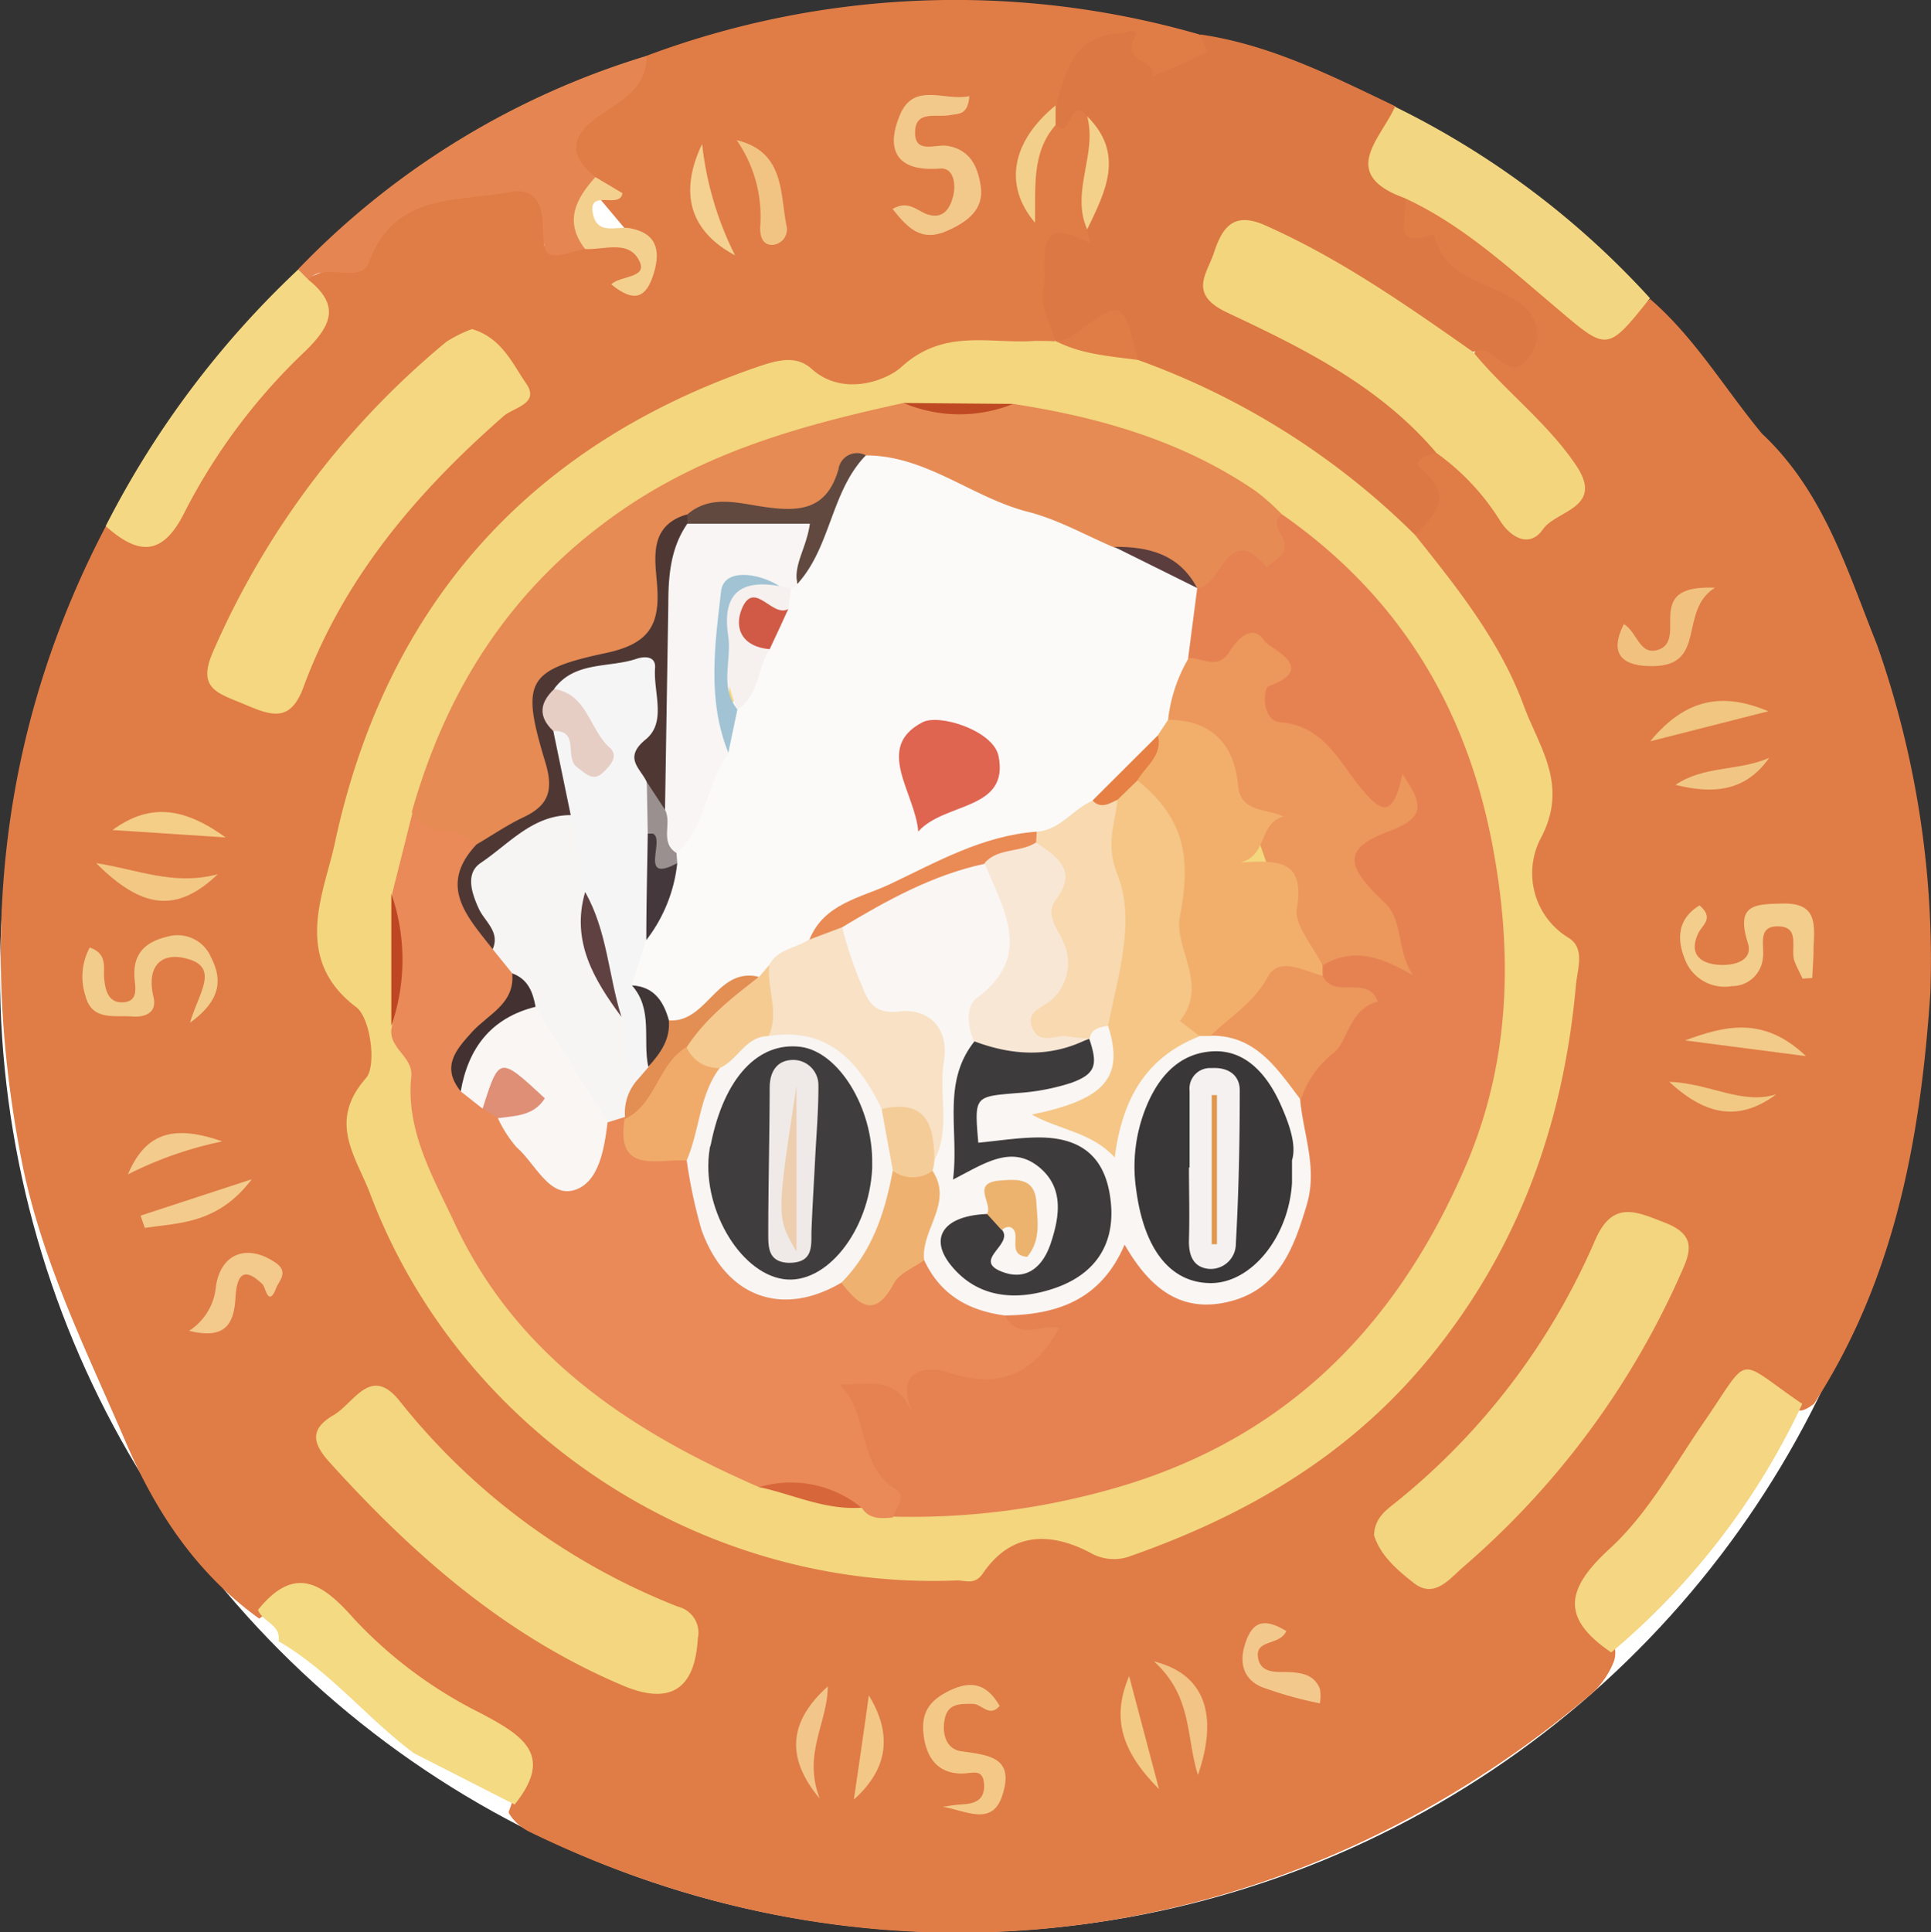 <svg viewBox="0 0 187.81 187.92" xmlns="http://www.w3.org/2000/svg"><rect x="0" y="0" width="187.81" height="187.92" fill="#333333" stroke="none"/><defs><style>.cls-1{fill:#fff;}.cls-2{fill:#e07c46;}.cls-3{fill:#dc7843;}.cls-4{fill:#f3d681;}.cls-5{fill:#e58652;}.cls-6{fill:#f5d884;}.cls-7{fill:#f3d67e;}.cls-8{fill:#f4d780;}.cls-9{fill:#f3d57e;}.cls-10{fill:#f3d67f;}.cls-11{fill:#f3d47f;}.cls-12{fill:#f4d683;}.cls-13{fill:#f4da83;}.cls-14{fill:#f2c98b;}.cls-15{fill:#f3cd8b;}.cls-16{fill:#f2cc8a;}.cls-17{fill:#f4c988;}.cls-18{fill:#f4d08f;}.cls-19{fill:#f3c98c;}.cls-20{fill:#f1c27f;}.cls-21{fill:#f1c483;}.cls-22{fill:#f3c88c;}.cls-23{fill:#f2c884;}.cls-24{fill:#f0c680;}.cls-25{fill:#f4d190;}.cls-26{fill:#f2c485;}.cls-27{fill:#f3c886;}.cls-28{fill:#f2ca89;}.cls-29{fill:#f3cb8c;}.cls-30{fill:#f2d08b;}.cls-31{fill:#f4cd87;}.cls-32{fill:#f3cc8d;}.cls-33{fill:#f3ca84;}.cls-34{fill:#f1c684;}.cls-35{fill:#f2c68a;}.cls-36{fill:#f4d18a;}.cls-37{fill:#f1c984;}.cls-38{fill:#e68252;}.cls-39{fill:#e98a58;}.cls-40{fill:#e68b54;}.cls-41{fill:#be4622;}.cls-42{fill:#d7663a;}.cls-43{fill:#be4923;}.cls-44{fill:#fbfaf9;}.cls-45{fill:#faf6f3;}.cls-46{fill:#ec975c;}.cls-47{fill:#f2af6c;}.cls-48{fill:#f6f5f4;}.cls-49{fill:#f9f6f4;}.cls-50{fill:#f8f5f3;}.cls-51{fill:#4f3834;}.cls-52{fill:#efb170;}.cls-53{fill:#f0ab6a;}.cls-54{fill:#df8f75;}.cls-55{fill:#423130;}.cls-56{fill:#61493f;}.cls-57{fill:#5a3d3c;}.cls-58{fill:#f6f5f5;}.cls-59{fill:#f8f5f4;}.cls-60{fill:#f8e1c5;}.cls-61{fill:#f8d9b0;}.cls-62{fill:#df6551;}.cls-63{fill:#f5cb92;}.cls-64{fill:#f6f0ef;}.cls-65{fill:#ea8b55;}.cls-66{fill:#e38e53;}.cls-67{fill:#a1c3d4;}.cls-68{fill:#45383c;}.cls-69{fill:#d05a46;}.cls-70{fill:#403636;}.cls-71{fill:#9a908f;}.cls-72{fill:#e68045;}.cls-73{fill:#f5c686;}.cls-74{fill:#3e3b3d;}.cls-75{fill:#393738;}.cls-76{fill:#f9e7d5;}.cls-77{fill:#f4cc98;}.cls-78{fill:#ecb36e;}.cls-79{fill:#604141;}.cls-80{fill:#403d3e;}.cls-81{fill:#e6cec5;}.cls-82{fill:#f4f1f0;}.cls-83{fill:#efeae8;}.cls-84{fill:#df984e;}.cls-85{fill:#edceaf;}</style></defs><g data-name="图层 2" id="图层_2"><g data-name="图层 1" id="图层_1-2"><circle r="93.24" cy="94.68" cx="93.24" class="cls-1"></circle><path d="M12.26,140.31c-3.86-9-8.29-17.8-10.19-27.62-4.16-21.48-2-42,8.23-61.53,3.73,1.12,6.13-.29,7.76-3.74,2.42-5.13,6.34-9.23,10.1-13.33,2.14-2.33,2.43-4.37,1.33-7C35,25.88,37,19.43,42.79,18.46a30,30,0,0,1,6.32-.67c4.11.18,4.7,1.09,3.8,6.06a16.25,16.25,0,0,0,4.14-.5c2.68,0,6.06-1,5.82,3.24.7-.87.34-2-1-3.06,0,0-4.77-5.69-4.79-5.68-3.37-2.43-2.47-4.82.08-7.17,1.9-1.75,4.05-3.23,5.71-5.25a85.7,85.7,0,0,1,53.78-2.08c1.16.6,2.15,1.82,1,2.64-1.76,1.25-3.87,3-6.22,1.92-5.25-2.33-5.19-2.46-7.94,2.74-.07.13-.25.2-.38.3-2.25,2.1-2.25,2.1-3.39,6.24a11.32,11.32,0,0,1,.85-2.78c.29-.94.43-2,1.45-2.48,1.59.74,2.6-4.16,4.51-.46,1.1,3.32-.3,6.65,0,10,.2,1.06.89,2.87-.46,2.92-4.5.16-3.43,2.9-3,5.49.27,1.49.3,2.91-1.14,3.91-5.52.66-11.09.91-16.19,3.66a6.13,6.13,0,0,1-5.33.42c-4.26-2.06-8.1-.58-12,1C47.92,47.22,32.79,69.84,32.89,92c0,1.83.92,3,1.86,4.4,2.08,3.14,3.11,6.66,1.34,10.29a7.29,7.29,0,0,0-.13,6.19c8,21.83,23.75,34.68,46.31,39.09,4.75.93,10,2,14.62-1.94a7.37,7.37,0,0,1,7.14-1.17c5.36,2.44,9.89,0,14.18-2.12,20.9-10.5,31.59-28,33.83-50.94a6.12,6.12,0,0,0-1.59-4.54,10.42,10.42,0,0,1-1.78-9.91c1.54-4.42.17-8.07-1.4-12-2.45-6.06-6.81-10.94-10.06-16.5,0-2.34,1.72-4.52.12-7.09-.87-1.4.54-2.33,2.11-2.41,3.16.73,4.8,3.32,6.68,5.56,1.22,1.46,2.35,2.28,4.12.83s2.73-2.86,1.23-5-3.56-3.88-5.3-5.85c-1.24-1.41-3.29-2.44-2.69-4.88,1.15-1.26,3.73,1,4.14-1.4s-1.79-3.17-3.43-3.52c-3.25-.71-4.46-4-7.52-5.13-1.73-.62-1.37-3.06-.32-4.77,2-.85,3.44.49,4.89,1.44a50.19,50.19,0,0,1,8.89,6.89c3.17,3.33,6.25,5.32,10.35,1.55,4.36,3.76,7.27,8.73,10.89,13.1,6,5.62,8.28,13.26,11.2,20.56a92.33,92.33,0,0,1,5.18,33.8c-.95,14.11-3.43,27.8-11.32,40-.54.38-1.26.91-1.79.49-4.83-3.81-6.75-.11-8.83,3.33a75.29,75.29,0,0,1-9.16,12.19c-2.1,2.28-3.22,4-.31,6.36a2.57,2.57,0,0,1,.59,2.77,8.4,8.4,0,0,1-2.69,3.51c-30,25-68.64,29.55-102.67,13a5,5,0,0,1-1.89-1.56c-.08-.14-.24-.32-.2-.43,2.25-5.78-1.81-7.76-5.79-10-3.29-1.88-6.65-4-9-6.86-2.87-3.49-5.61-4.75-9.48-1.92C19.09,153,15.16,147.05,12.26,140.31Z" class="cls-2"></path><path d="M102.66,33.2c-.45-1.72-1.62-3.66-1.18-5.12.59-2-1.42-7.76,4.56-4.38l-.31-1.39c.27-3.67,2.1-7.33,0-11-1.7-2.17-1.53,2.37-3,.85a1.33,1.33,0,0,1,0-1.91c.9-3.3,1.7-6.69,6.06-7,.65,0,2.13-.77,1.51.52-1.14,2.37,2.24,2,1.78,3.7,1.78-.78,3.56-1.53,5.29-2.4a13.69,13.69,0,0,0-.63-1.72c6.85,1,12.9,4.08,19,7,.16,3-2,6.18.89,8.87.46,1.56-1.62,5.18,2.84,3.53,1,4.66,5.76,4.56,8.57,6.91a3.5,3.5,0,0,1,.78,4.89c-2.05,3.16-3.56-1.46-5.46-.36-2.29.49-3.69-1.12-5.25-2.27a78.8,78.8,0,0,0-13.66-8.06c-1.93-.88-3.79-1.58-5.06.93s0,3.86,2.18,5.07a146.46,146.46,0,0,1,13.59,8.22c2.1,1.45,4.63,2.76,4.6,5.94-.9.2-2.51.75-1.54,1.56,3.2,2.65,1.37,4.46-.56,6.44-1.13.48-1.94-.23-2.61-.88C127.9,44.38,119.3,40,110.53,35.9a3.11,3.11,0,0,1-1.11-1.54c-.56-2.73-1.6-3.82-4-1.37a2.29,2.29,0,0,1-2.22.59Z" class="cls-3"></path><path d="M136.58,19.25c-6.42-2.34-2.29-5.74-.9-8.87A82.9,82.9,0,0,1,160.48,29c-4.23,5.29-4.13,5.17-9.27.8C146.62,25.93,142.16,21.81,136.58,19.25Z" class="cls-4"></path><path d="M62.9,5.43c0,3.16-2.52,4.39-4.66,5.87-2.65,1.83-3.09,3.76-.33,5.89-1.35,2.2-1.15,4.62-1,7-4.07,1.1-4,1.1-4.14-2.71-.07-1.81-1-3.23-3.11-2.81-5.16,1-11.24,0-13.77,6.81-.84,2.27-4.21-.1-5.87,1.68-.83.18-1.22-.1-1-1A78.59,78.59,0,0,1,62.9,5.43Z" class="cls-5"></path><path d="M29,26.21l1,1c3,2.43,2.36,4.31-.26,6.89A57.94,57.94,0,0,0,18,49.72c-2.16,4.42-4.53,4.29-7.72,1.44A90.58,90.58,0,0,1,29,26.21Z" class="cls-6"></path><path d="M110.67,35a73.52,73.52,0,0,1,26.94,17c4.12,5.16,8.28,10.34,10.59,16.62,1.51,4.09,4.42,7.72,1.64,12.93a7.34,7.34,0,0,0,2.67,9.62c1.71,1,.91,3.06.77,4.61-1.2,13.45-5.54,25.61-14.22,36.23-7.83,9.58-17.93,15.42-29.34,19.4a4.62,4.62,0,0,1-3.78-.46c-3.89-2-7.63-1.92-10.34,2.06-.81,1.19-1.72.66-2.59.69-24.87,1-48.25-14.45-57-37.58-1.38-3.65-4.18-7-.42-11.27,1.06-1.2.44-5.86-.94-6.9-6.3-4.75-3.12-11.15-2.11-15.85C37.39,59.36,51,43.59,73.32,35.8c2-.68,4-1.41,5.64.09,3.07,2.74,7.3,1.09,8.72-.21,4.15-3.79,8.61-2.21,13-2.53.66,0,1.33,0,2,.05l0,0C105.38,33.64,108.39,32.75,110.67,35Z" class="cls-7"></path><path d="M45.91,32c2.89.86,3.92,3.35,5.27,5.3S50,39.61,49,40.45c-8.43,7.38-15.56,15.72-19.49,26.39-1.27,3.45-3.1,2.77-5.7,1.67s-4.68-1.5-3.1-5.11a80.92,80.92,0,0,1,22.7-30.16A12.57,12.57,0,0,1,45.91,32Z" class="cls-8"></path><path d="M139.71,44.05c-5.47-6.47-12.91-10.16-20.31-13.63-3.91-1.83-2-3.77-1.33-5.85.78-2.33,1.81-4.08,5-2.65,7.29,3.24,13.74,7.77,20.2,12.3,3.13,3.83,7.16,6.81,10,11s-1.92,4.4-3.2,6.25-3.16.87-4.28-1A23,23,0,0,0,139.71,44.05Z" class="cls-9"></path><path d="M67.87,159.34c-.28,5-2.73,6.49-7.26,4.59-11.38-4.79-20.37-12.67-28.52-21.68-1.54-1.71-2.17-3.18.37-4.64,2-1.18,3.6-4.9,6.41-1.36a64.76,64.76,0,0,0,27.08,20A2.6,2.6,0,0,1,67.87,159.34Z" class="cls-10"></path><path d="M133.64,149.29c.06-1.73,1.26-2.49,2.26-3.3a66.51,66.51,0,0,0,19.25-25.4c1.7-3.91,4-2.77,6.82-1.67,3.38,1.32,2.27,3.23,1.26,5.5a80.73,80.73,0,0,1-20.95,28c-1.29,1.13-2.73,3-4.65,1.62C136,152.78,134.25,151.31,133.64,149.29Z" class="cls-11"></path><path d="M175.29,136.53a70.57,70.57,0,0,1-18.58,24.17c-4.85-3.3-4.51-6.1-.16-10.08,3.68-3.37,6.21-8,9.11-12.23C170.39,131.55,168.66,132,175.29,136.53Z" class="cls-12"></path><path d="M40.24,170.49c-4.56-3.41-8.18-8-13.15-10.88.27-1.62-1.57-1.88-2-3.05,3.6-4.45,6.3-2.59,9.38.91a43,43,0,0,0,12.27,9.13c4.09,2.17,7.2,4.05,3.31,8.89Z" class="cls-13"></path><path d="M86.81,20.32c1.54-.9,2.38.19,3.4.53,1.51.49,2.17-.54,2.48-1.72s.09-2.85-1.26-2.74c-4.35.35-5.28-1.92-3.91-5.2s4.34-1.32,6.76-1.84c-.13,1.89-1.1,1.69-1.85,1.84C91.1,11.47,89,10.65,89,12.9,89,15,91,14,92.11,14.18c2.3.35,3,2.12,3.27,3.87.37,2.32-1.28,3.52-3.24,4.39C89.57,23.59,88.25,22.13,86.81,20.32Z" class="cls-14"></path><path d="M175.32,95.17c-.26-.55-.55-1.09-.77-1.65-.48-1.21.66-3.46-1.69-3.43-2,0-1.2,2-1.41,3.15a3,3,0,0,1-3,2.66,4.13,4.13,0,0,1-4.49-2.4c-.86-2-.92-4.08,1.34-5.45,1.46,1.25.26,1.9-.12,2.7-.88,1.88,0,2.87,1.8,3.06,1.57.16,3.61-.32,3-2.16-1.17-3.73.73-3.72,3.41-3.78,3.45-.08,3.07,2.14,3,4.32,0,1-.09,2-.13,2.92Z" class="cls-15"></path><path d="M18.48,99.46c.85-2.93,2.9-5.37-.3-6.23-2.56-.69-3.95.79-3.25,3.73.36,1.54-.81,2-2.12,1.89-1.74-.12-3.88.42-4.5-2a6,6,0,0,1,.42-4.71c1.75.63,1.31,1.92,1.4,3,.11,1.25.45,2.44,1.9,2.33s1.12-1.48,1.05-2.35c-.19-2.51,1.2-3.59,3.35-4.07a3.53,3.53,0,0,1,4.1,2.06C21.52,95.05,21.7,97.14,18.48,99.46Z" class="cls-16"></path><path d="M91.68,175.71c.62-.08,1.23-.21,1.85-.23,1.31-.06,2.29-.44,2.18-2s-1.19-1-2.14-1c-2.38,0-3.47-1.55-3.74-3.75s.57-3.36,2.5-4.31c2.26-1.11,3.72-.55,4.9,1.48-1,1.17-1.75-.21-2.62-.2-1.18,0-2.4-.08-2.72,1.44s.18,3,1.62,3.17c2.62.38,5.17.54,4,4.22C96.54,177.75,93.78,176,91.68,175.71Z" class="cls-17"></path><path d="M56.91,24.22c-2.09-2.69-.88-4.91,1-7l2.63,1.57c-.23,1.58-3.26-.42-2.9,1.85S59.88,22,61.2,22.18c2.61.46,3.08,2.09,2.4,4.36s-1.77,3.07-4.15,1.11c.86-.85,3.48-.6,2.78-2.17C61.23,23.24,58.79,24.32,56.91,24.22Z" class="cls-18"></path><path d="M18.39,129.42A5.71,5.71,0,0,0,21,125.09c.5-3.28,3.1-4.11,5.75-2.33,1.39.92.4,1.77.13,2.46-.77,2-1.05,0-1.33-.31-1.94-1.89-2.51-.75-2.64,1.18C22.78,128.59,22.06,130.34,18.39,129.42Z" class="cls-19"></path><path d="M157.94,60.69c1.3.76,1.5,3.1,3.34,2.5,1.49-.48,1.09-2.18,1.18-3.46.12-1.75,1-2.7,4.35-2.58-3.61,2.23-.72,7.6-6.07,7.63C159.16,64.79,156,64.52,157.94,60.69Z" class="cls-20"></path><path d="M71.65,13.63c4.72,1.15,4.19,5.19,4.88,8.51a1.51,1.51,0,0,1-1.44,1.68c-1,0-1.2-1-1.15-1.82A13,13,0,0,0,71.65,13.63Z" class="cls-21"></path><path d="M125.11,158.62c-.65,1.44-3,.79-2.76,2.53s2,1.39,3.23,1.47,2.31.37,2.79,1.61a3.76,3.76,0,0,1,0,1.42,37.7,37.7,0,0,1-5.71-1.61c-1.66-.74-2.18-2.25-1.56-4.17C121.77,157.78,122.84,157.24,125.11,158.62Z" class="cls-22"></path><path d="M9.35,83.94c4,.6,7.51,2.22,11.83,1.08C17.21,88.81,13.83,88.42,9.35,83.94Z" class="cls-23"></path><path d="M160.5,72.09c3.54-4.3,7.2-4.73,11.49-2.92Z" class="cls-24"></path><path d="M68.29,14a31.66,31.66,0,0,0,3.2,10.83C67.12,22.49,66,18.79,68.29,14Z" class="cls-25"></path><path d="M112.24,161.57c5,1.25,6.27,5.26,4.27,11.06C115.33,168.84,116,165,112.24,161.57Z" class="cls-26"></path><path d="M83.05,175c.48-3.38,1-6.75,1.45-10.13C86.73,168.52,86.5,171.93,83.05,175Z" class="cls-27"></path><path d="M163.89,101.18c3.85-1.42,7.64-2.41,11.76,1.53Z" class="cls-28"></path><path d="M21.62,111a36.86,36.86,0,0,0-9.18,3.21C14.12,110.27,16.73,109.29,21.62,111Z" class="cls-29"></path><path d="M102.67,10.25l0,1.91c-2.35,2.66-1.94,6-2,9.5C97.55,18,98.43,13.72,102.67,10.25Z" class="cls-30"></path><path d="M10.94,80.72c3.36-2.44,6.63-2.46,11,.72Z" class="cls-31"></path><path d="M24.49,114.68c-3.29,4.33-7,4.23-10.41,4.73l-.41-1.19Z" class="cls-32"></path><path d="M112.73,174c-3.75-3.78-4.6-7-2.91-11C110.67,166.24,111.53,169.46,112.73,174Z" class="cls-33"></path><path d="M172.07,73.7c-2.37,3.39-5.61,3.49-9.11,2.63C165.73,74.44,169.14,75,172.07,73.7Z" class="cls-34"></path><path d="M80.51,164c0,3.53-2.47,6.54-.78,10.92C76.32,170.85,76.8,167.34,80.51,164Z" class="cls-35"></path><path d="M105.74,11.31c3.69,3.67,1.77,7.33,0,11C104.11,18.64,106.74,15,105.74,11.31Z" class="cls-36"></path><path d="M162.35,105.2c4,.16,7.07,2.27,10.42,1.22C169.28,109,166.05,108.64,162.35,105.2Z" class="cls-37"></path><path d="M110.67,35c-2.72-.36-5.49-.54-8-1.84a4,4,0,0,0,1.42-.35C109.2,29,109.2,29,110.67,35Z" class="cls-2"></path><path d="M124.66,50c11.26,7.84,17.87,18.55,20.46,32,2.07,10.76,1.76,21.3-2.55,31.35-6.83,15.9-17.91,27.07-35.3,31.69a71.4,71.4,0,0,1-20.44,2.45c-2-3.37-4.15-6.68-5.1-10.61-.53-2.2-.49-4,2.24-3.32,4.33,1.07,8.15-2.81,12.56-.86,1.79.79,2.71-1.53,4.09-2.29-1.08-.87-4-.21-2.66-3.16,3.6-1.43,7.78-1.73,10-5.75.89-1.64,2.36-1,3.26.12,2.69,3.3,5.83,5,9.9,2.76,4.52-2.52,4.94-7.09,5.11-11.6.07-1.79-.91-3.52-.63-5.37,0-4,3-6.59,5.26-9,2.11-2.24-.41-1.22-.61-1.36A5.24,5.24,0,0,1,128.28,95a2.13,2.13,0,0,1,.2-1.36c2.12-2.42,4.56-2.3,7.12-.7-.52-3.44-4.79-4.3-4.86-8.13-.06-4.21,4.11-4.13,5.82-6.63-1.62,2-3.11,1.43-4.44-.07-2.41-2.71-4.59-5.54-8.17-7-1.86-.76-2.15-2.81-1.4-4.72.27-.69,1.29-1.21.34-2.07a1.9,1.9,0,0,0-2.68,0c-1.88,1.39-3.62,1.44-5.15-.54-.93-2.26-.4-4.36.69-6.39,2.06-1.86,2.61-6.09,7.23-4C124.29,54,121.88,50.09,124.66,50Z" class="cls-38"></path><path d="M97.75,127.93c1.23,2.49,3.49.83,5.26,1.21-2.46,4.55-5.87,6-10.88,4.31-1.11-.37-5.33-1-3.39,4-1.58-3.77-4.27-2.74-7.1-2.83,3.06,3,1.62,7.86,5.54,10.25,1,.61,0,1.81-.35,2.71-1.13.09-2.27.2-3-.93a26.52,26.52,0,0,0-9.94-2c-12.59-5.46-23.66-12.81-29.67-25.69-2.08-4.45-4.77-9-4.22-14.27.2-2-2.42-2.82-1.87-4.9a40.73,40.73,0,0,0,0-12.85c.67-2.64,1.33-5.29,2-7.94,1.34,2.61,5.36-.54,6.31,2.93a8.8,8.8,0,0,0,2.22,9.43,7.66,7.66,0,0,1,2.1,3.52c.23,2.49-1.61,3.83-3,5.43-1.17,1.33-2.79,2.49-2,4.67a5.12,5.12,0,0,0,2.09,2.16,7.52,7.52,0,0,1,1.94,1.75c5.34,6.83,5.34,6.83,9.11-.3a2,2,0,0,1,2,0c.75,3.64,4.72,2.46,6.61,4.4,1,1.54,1.27,3.34,1.81,5,2.1,6.74,5.69,8.51,12.16,6,3.5,2.46,5.67-1.94,8.74-1.7C92.59,124.31,95.3,125.94,97.75,127.93Z" class="cls-39"></path><path d="M46.35,82.12c-1.63-2-5-.44-6.3-3.15C43.53,66.69,50,56.74,60.82,49.39c8.36-5.65,17.55-8.12,27.06-10.2a30.06,30.06,0,0,0,10.66.09c8.44,1.3,16.51,3.61,23.64,8.51A22.8,22.8,0,0,1,124.66,50c-1.11.94,0,1.76.21,2.59.42,1.54-1,1.81-1.64,2.61-3.88-4.66-4.36,1.9-6.78,2l-.63-.19c-2.44-1.53-4.95-2.89-7.92-3.05C101.76,52.11,96,49.23,90,47c-1.85-.69-3.58-1.7-5.66-1.37a3.48,3.48,0,0,0-2.5,2.17c-1.44,2.79-3.72,3.33-6.62,2.87-2.73-.42-5.54-.94-8.15.6-2.1,1.47-2,3.73-1.84,5.82.27,4.61-1.84,6.83-6.29,7.84-6,1.36-6.16,1.94-5,7.7C55.16,78.59,52.9,81.42,46.35,82.12Z" class="cls-40"></path><path d="M38.06,86.91a19.59,19.59,0,0,1,0,12.85Z" class="cls-41"></path><path d="M73.85,144.62a10.87,10.87,0,0,1,9.94,2C80.29,146.88,77.15,145.34,73.85,144.62Z" class="cls-42"></path><path d="M98.54,39.28a14,14,0,0,1-10.66-.09Z" class="cls-43"></path><path d="M84.22,44.29c5.87,0,10.33,4.1,15.75,5.48,2.91.74,5.61,2.28,8.4,3.47a19.13,19.13,0,0,1,8.06,3.94l0,.11-.87,6.7a8.65,8.65,0,0,1-1.08,5.93,26.48,26.48,0,0,1-1.33,2.39,73.68,73.68,0,0,1-6.2,6.42c-1.91,1.4-3.77,2.9-6.2,3.34A59.88,59.88,0,0,0,79.9,91.4c-1.27,1.38-3,2.12-4.5,3.17a11.94,11.94,0,0,1-1.78,1.09c-3.11.63-4.63,4.92-8.54,3.74-1.33-.87-2.5-2-3.79-2.9-1.63-2.21.26-3.9.86-5.78a30.35,30.35,0,0,0,2.64-6.9,9.87,9.87,0,0,1,.48-1.28,72.83,72.83,0,0,0,4.21-10A11.74,11.74,0,0,1,71,68.72c1.33-1.79,1.85-4,2.75-5.94a31,31,0,0,0,1.87-4.11,11.25,11.25,0,0,1,.72-1.85c.31-.6.68-1.17,1.05-1.74C80,51.69,80.28,46.83,84.22,44.29Z" class="cls-44"></path><path d="M97.75,127.93c-3.53-.46-6.29-2-7.86-5.37-2.08-2.9,1.09-5.81,0-8.72a8.52,8.52,0,0,1,.19-1.41c.62-2.08.3-4.23.5-6.34.34-3.61-.19-5.8-4.62-6.85-4.14-1-4.57-5.44-4.43-9.37,4.33-3,8.92-5.47,14.2-6.41,4.1,4.16,4.69,9.05,1.43,13.45a9.61,9.61,0,0,0-1.79,4.47c-.28,1.8-1.23,3.41-1.51,5.2-.69,4.34-.07,5.12,4.37,5.26,3.11.1,5,1.67,5.49,4.62.55,3.12-.17,6-3.06,7.73a3.83,3.83,0,0,1-4.23,0c-1.89-1.34-.55-2.89.11-4.32.26-1.9,2.67,0,2.94-1.61a1.66,1.66,0,0,0-1-1.63c-2-.94-1.44,1.86-2.74,2-2.3,2.49-2.06,5,.74,5.82a8,8,0,0,0,8.16-2.22c2-1.93,2.16-4.38,1.35-6.87-.93-2.85-3.48-3.23-6-3.55a10.87,10.87,0,0,0-3,0c-2,.32-3.2-.22-3.25-2.46s.09-4.09,2.9-4.18a21.57,21.57,0,0,0,5.37-.71c2.06-.58,3.65-1.57,3.47-4.07.4-1.1,1.27-1.28,2.29-1.16,3.14,4.18,1.65,7.34-4.39,9.29,3.71,1.15,3.67,1.12,5.51-2.31a12.51,12.51,0,0,1,7.39-6.28,7.33,7.33,0,0,1,1.48-.21c4.6.38,7.81,2.43,8.7,7.26.31,3.38,1.7,6.6.64,10.17-1.26,4.27-2.75,8.23-7.51,9.42s-7.79-1.33-10.21-5.53C107.05,126.48,102.75,127.85,97.75,127.93Z" class="cls-45"></path><path d="M113.61,70a15,15,0,0,1,2-6c1.34-.07,2.83,1.23,4-.66.78-1.27,2.26-2.74,3.38-1,.44.7,5.37,2.62.34,4.42-.38.14-.76,3.32,1.27,3.49,3.93.33,5.53,3.52,7.39,5.91,2.35,3,3.47,3.53,4.41-.88,1.9,2.82,2.45,4.16-1.33,5.57-4.57,1.71-4.17,3.37-.33,7,1.71,1.62,1.13,4.72,2.69,7-2.85-1.65-5.67-2.83-8.73-1-2.25-1-2.81-3.08-3.51-5.09-.37-1.06-.22-2.34-1.36-3l-1.59-4.54c-1.29-.3,1.6-2-.78-2.15A2.22,2.22,0,0,1,119.58,77C119.49,73,116.57,71.48,113.61,70Z" class="cls-46"></path><path d="M113.61,70c4.09,0,6.44,2.25,6.81,6.41.23,2.63,2.75,2.19,4.43,3-2.44.6-1.54,3.81-4.2,4.46,3.58-.2,6.29-.34,5.49,4.46-.28,1.68,1.61,3.71,2.51,5.59a8,8,0,0,0,0,1c-2.6.44-5.08,1-6.61,3.56-.92,1.52-2.78,1.65-4.29,2.27l-1.08,0c-2.36-.56-4.29-1.36-2.41-4.29.27-.42.87-1,.71-1.25-3.13-6.11,1.15-14-4.66-19.44.18-1.75,2.11-2.55,2.32-4.29Z" class="cls-47"></path><path d="M117.75,100.72c1.89-1.86,4.19-3.17,5.57-5.74,1.1-2,3.51-.53,5.33-.09,1.07,2.35,4.43-.15,5.35,2.52-2.81.7-2.93,4-4.31,5a9.37,9.37,0,0,0-3.17,4.55C124.25,104,122.21,100.67,117.75,100.72Z" class="cls-46"></path><path d="M60.77,108.63l-1.67.52c-4.29-2.32-5.76-6.68-7.72-10.69-.67-1.21-.53-2.74-1.56-3.8l-1.9-2.35a30.73,30.73,0,0,0-1.73-3.5c-1.43-3-1.16-5.25,2.06-6.85,2.28-1.14,3.91-3.47,6.73-3.6,3.08,1.77,2.17,5,2.69,7.62C56.32,90.75,59.58,94.3,61,98.34c1.24,1.81,1,4,1.41,6a5.66,5.66,0,0,1-1,3.94Z" class="cls-48"></path><path d="M52.09,97.91l7,11.24c-.32,2.63-.86,5.91-3.28,6.6s-3.77-2.63-5.58-4.19a12,12,0,0,1-1.81-2.83c.41-.88,2.2-1.59,1.63-2.15-1.36-1.32-2,.82-3.12,1.23l-2.13-1.68C44.65,101.52,47.78,98,52.09,97.91Z" class="cls-49"></path><path d="M81.83,124.74c-5.78,3.4-11.25,1.41-13.6-5.13a48.89,48.89,0,0,1-1.44-6.76c-.83-3.55.2-6.64,2.34-9.46,1.64-1.78,3.37-3.41,5.94-3.71,6.17-.77,9.6,2.46,11.53,7.89a19,19,0,0,1,1.3,6.14C87.1,118.05,86.68,122.62,81.83,124.74Z" class="cls-50"></path><path d="M55.51,79.27c-3.72,0-6,2.8-8.77,4.66-1.47,1-.9,2.86-.17,4.44.57,1.25,2.09,2.23,1.35,3.94-2.42-3.11-5.41-6.12-1.57-10.19,1.54-.9,3-1.91,4.64-2.68,2.52-1.21,2.84-2.77,2-5.47-2.31-7.67-1.78-8.82,5.92-10.46,4.14-.88,5.31-2.64,5-6.6-.19-2.54-.86-5.79,2.9-6.88a2.48,2.48,0,0,1,.47,1.65c-1.53,6.34-.85,12.8-1,19.22-.06,2.46.28,5-.69,7.33-2.17,2.21-2.46-.48-3.46-1.32-1.05-1.65-2.13-3.25-.75-5.34,1.11-1.65,2.1-3.76.41-5.34-1.44-1.35-3.38,0-5.07.44a4.35,4.35,0,0,0-1.68,1c-1.21,1.39-.44,2.83-.08,4.26C55.34,74.35,56.84,76.71,55.51,79.27Z" class="cls-51"></path><path d="M81.83,124.74c3-3,4.25-6.85,5-10.89a3.91,3.91,0,0,1,3.86,0c2.08,3.11-1.14,5.74-.81,8.7-1,.74-2.4,1.26-2.94,2.25C85.06,128.34,83.5,126.88,81.83,124.74Z" class="cls-52"></path><path d="M70,103.86c-2,2.66-1.94,6.07-3.22,9-2.86-.19-7,1.42-6-4.22l0,.15c2.08-2.33,2-6.4,5.87-7.3A5.11,5.11,0,0,1,70,103.86Z" class="cls-53"></path><path d="M46.94,107.81c1.62-5.11,1.62-5.11,6.05-1-1.07,1.72-2.87,1.7-4.55,1.93Z" class="cls-54"></path><path d="M52.09,97.91c-4.31,1.07-6.55,4-7.28,8.22-1.91-2.37-.51-4,1.1-5.77s4.18-2.74,3.91-5.7C51.35,95.21,51.83,96.48,52.09,97.91Z" class="cls-55"></path><path d="M66.85,50.93c0-.3,0-.6,0-.9,2.17-1.89,4.83-1.14,7.11-.79,3.6.56,6.41.51,7.59-3.6a1.82,1.82,0,0,1,2.66-1.36c-3.42,3.54-3.38,8.92-6.67,12.52C77,53.14,75,51.68,71.3,52.06,69.78,52.21,68,52.47,66.85,50.93Z" class="cls-56"></path><path d="M116.43,57.18l-8.06-4C111.74,53.15,114.7,53.91,116.43,57.18Z" class="cls-57"></path><path d="M55.51,79.27l-1.7-8.21c2.86-1.77,2.27,1.82,3.69,2.37.26-3-3.06-4-3.59-6.46,2-2.69,5.33-2,8-2.9.7-.24,1.9-.33,1.8.91-.17,2.35,1.15,5.25-.91,6.93-2.21,1.81-.52,2.79.09,4.12.54,1.75.88,3.54,1.29,5.32a28.44,28.44,0,0,1-1.34,10.07l-1.42,4.42c2.56,2,3.1,4.53,2.33,7.52-.31.8-.63,1.59-1.71,1.54-2.23-1.55-.43-4.18-1.62-6a34.86,34.86,0,0,1-3.53-12.14Z" class="cls-58"></path><path d="M66.85,50.93H78.77c-.34,2.42-1.63,4-1.22,5.86a1.51,1.51,0,0,1-.62.47,3.41,3.41,0,0,1-1.46.38c-2.85-.58-4.66.29-4.23,3.48.54,4.08-1.3,8.05-.36,12.11-2.26,2.94-2.13,7.13-5.08,9.71-2.63-.8-1.81-2.52-1.12-4.21L65,58.86C65,56.08,65.19,53.33,66.85,50.93Z" class="cls-59"></path><path d="M85.75,107.85c-2.21-4.61-5.22-8-11-7.1a6.9,6.9,0,0,1,.08-6.92c.82-1.57,2.63-1.6,3.89-2.49.89-.85,1.63-2.08,3.17-1.19a42.07,42.07,0,0,0,1.67,5.09c.74,1.61,1,3.51,4,3.12,2.39-.3,4.83,1.3,4.24,4.89-.53,3.18.7,6.55-.95,9.64C89.34,111,88.34,108.63,85.75,107.85Z" class="cls-60"></path><path d="M107.76,99.75c-.85.17-1.73.3-1.81,1.45a3.83,3.83,0,0,1-1.26.59c-1.79.17-3.84.65-5-1.13-1.26-2,.35-3.32,1.67-4.59.61-.59,1.32-1.45,1-2.13-1.59-3.82.56-8.25-2-11.85a1.16,1.16,0,0,1,.45-1.21c2.3-.14,3.53-2.19,5.43-3,.94.34,2.12-.85,2.92.45,0,2.22-.19,4.29.68,6.59,1.65,4.39-.72,9-.09,13.63C109.87,99.24,108.42,99.27,107.76,99.75Z" class="cls-61"></path><path d="M89.31,80.87C89,77.05,85,72.7,89.72,70.24c1.63-.86,6.9.81,7.4,3.29C98.19,78.85,91.83,78,89.31,80.87Z" class="cls-62"></path><path d="M74.83,93.83c-.28,2.31,1,4.63-.08,6.93-2.24,0-3,2.35-4.74,3.1a3.34,3.34,0,0,1-3.22-2c1-3.68,3.79-5.45,7-6.81Z" class="cls-63"></path><path d="M75.82,57l1.11.23c-.08.67-.17,1.34-.26,2-2.16.56-3.73,1.4-1.81,3.87-1.2,1.87-1,4.46-3.1,5.88-1.27-1.86-2.15-10.68-1-11.72C72.29,56,74.1,56.39,75.82,57Z" class="cls-64"></path><path d="M100.83,80.88,100.77,82c-1,2.29-3,2.1-5,2-5.06,1.09-9.5,3.55-13.87,6.18l-3.17,1.19c1.4-3.5,5-4.06,7.79-5.37C91.09,83.84,95.59,81.25,100.83,80.88Z" class="cls-65"></path><path d="M73.81,95c-2.58,2-5.16,4-7,6.81-2.82,1.63-3,5.54-6,7a4.82,4.82,0,0,1,1.26-3.88l1-1.16c.92-1.41.26-3.51,2-4.54C68.78,99.49,69.73,94,73.81,95Z" class="cls-66"></path><path d="M75.82,57c-3.9-.71-5.6.84-5,4.81.38,2.38-.88,5,.9,7.17-.29,1.41-.59,2.82-.88,4.22-2.09-5.15-1.3-10.59-.7-15.76C70.44,55.25,73.75,55.69,75.82,57Z" class="cls-67"></path><path d="M62.86,91.42c0-3.46.09-6.91.14-10.37,2.22-.29.89,2.94,2.87,2.89A14.74,14.74,0,0,1,62.86,91.42Z" class="cls-68"></path><path d="M74.86,63.13c-2.56-.2-3.56-1.94-2.68-4,1.22-2.76,2.94,1,4.49.09C76.07,60.55,75.47,61.84,74.86,63.13Z" class="cls-69"></path><path d="M65.05,99.2c.17,1.89-.84,3.25-2,4.54-.56-2.63.49-5.58-1.59-7.91C63.59,95.94,64.53,97.35,65.05,99.2Z" class="cls-70"></path><path d="M65.87,83.94c-4.22,2.28-.52-3.31-2.87-2.89l-.09-5,1.77,2.7c.71,1.32-.56,3.16,1.12,4.21C65.82,83.27,65.85,83.6,65.87,83.94Z" class="cls-71"></path><path d="M108.7,77.77c-.8.36-1.6.94-2.44.08l6.37-6.35c.46,2-1.21,3-2,4.39A2.16,2.16,0,0,1,108.7,77.77Z" class="cls-72"></path><path d="M108.7,77.77l1.93-1.88c4.76,3.84,5.18,7.76,4.12,13.28-.59,3,2.86,6.64,0,10.12l1.93,1.48c-5.14,2-7.53,6-8.26,11.79-2.25-2.46-5.3-2.64-8.07-4.17,7.22-1.48,9-3.66,7.42-8.64,1-4.89,2.68-10.27.93-14.66C107.48,82.05,108.45,80.18,108.7,77.77Z" class="cls-73"></path><path d="M106,101.2c.78,2.37.54,3.25-1.79,4.1a21.33,21.33,0,0,1-5.3,1c-4.14.35-4.15.28-3.76,4.83,1.88-.18,3.75-.48,5.63-.51,3.67-.07,6.36,1.29,7.11,5.27.86,4.59-1,7.86-5.21,9.35-3.75,1.31-7.67,1.09-10.33-2.37-2-2.66-.39-4.66,3.67-4.81a1.77,1.77,0,0,1,1.44,1.55c1.11,1.42-2.78,2.88-.17,4,2.34,1,4.06-.19,4.9-2.68.89-2.66,1.26-5.36-1-7.32-2.78-2.41-5.51-.41-8.5,1.1.61-4.72-1.13-9.4,2.08-13.43,3.71-.72,7.47,1.09,11.16-.25Z" class="cls-74"></path><path d="M125.66,112.84c0,1.22,0,1.72,0,2.21-.33,5.32-4,9.76-7.93,9.73s-6.46-3.32-7.22-9.06a15.34,15.34,0,0,1,1-8.15c1.24-3,3.29-5.18,6.48-5.33s5.26,2.29,6.54,5.12C125.4,109.31,126.12,111.34,125.66,112.84Z" class="cls-75"></path><path d="M105.88,101c-3.68,1.88-7.41,1.67-11.16.25-.62-1.44-.8-3.38.24-4.15,5.65-4.18,2.58-8.67.8-13.17,1.33-1.5,3.5-1,5-2,2,1.34,4.08,2.68,2,5.47-1.22,1.6.16,2.92.62,4.12a4.79,4.79,0,0,1-1.08,5.69c-.88.85-2.61,1.1-1.87,2.8s2.33.52,3.52.79A18.07,18.07,0,0,0,105.88,101Z" class="cls-76"></path><path d="M85.75,107.85c4.37-1,5.12,1.63,5.12,5a3.87,3.87,0,0,1-.17,1,3.23,3.23,0,0,1-3.86,0C86.48,111.85,86.11,109.85,85.75,107.85Z" class="cls-77"></path><path d="M97.41,119.61,96,118.06c.6-1-1.59-3,1.2-3.25,1.73-.14,3.47-.28,3.6,2.15.1,1.78.47,3.64-.9,5.27-2.09-.19-.44-2.32-1.59-2.87a.69.69,0,0,0-.45,0A1.82,1.82,0,0,0,97.41,119.61Z" class="cls-78"></path><path d="M56.91,86.75c2.15,3.77,2.27,8.12,3.53,12.14C57.77,95.28,55.52,91.55,56.91,86.75Z" class="cls-79"></path><path d="M84.83,113.12c0,.17,0,.34,0,.5-.31,6.14-4.51,11.38-8.64,10.77-4.35-.64-8.05-7.16-7.17-12.64,0-.16.09-.32.12-.48,1.28-6.44,4.6-10,8.76-9.46C81.58,102.31,84.9,107.73,84.83,113.12Z" class="cls-80"></path><path d="M53.91,67c3.25.53,3.42,4,5.42,5.74.93.82-.12,1.88-.76,2.46-.93.82-1.64,0-2.46-.6-1.25-.93.33-3.6-2.3-3.51C52.29,69.66,52.52,68.3,53.91,67Z" class="cls-81"></path><path d="M115.7,113.55c0-2.48,0-5,0-7.46a2,2,0,0,1,2.14-2.22c1.56-.1,2.74.63,2.74,2.18,0,5-.1,9.94-.38,14.9a2.45,2.45,0,0,1-2.61,2.45c-1.58-.15-2-1.38-1.95-2.88.07-2.32,0-4.65,0-7Z" class="cls-82"></path><path d="M79.27,112.91c-.12,2.3-.26,4.6-.35,6.9,0,1.52.11,3-2.2,3-1.92-.07-2-1.37-2-2.7,0-4.78.13-9.55.14-14.33,0-1.56.71-2.65,2.18-2.7a2.45,2.45,0,0,1,2.56,2.48C79.61,108,79.39,110.45,79.27,112.91Z" class="cls-83"></path><path d="M117.85,121V106.5h.51V121Z" class="cls-84"></path><path d="M77.47,105.57v16.16C75.51,118.36,75.51,118.36,77.47,105.57Z" class="cls-85"></path></g></g></svg>